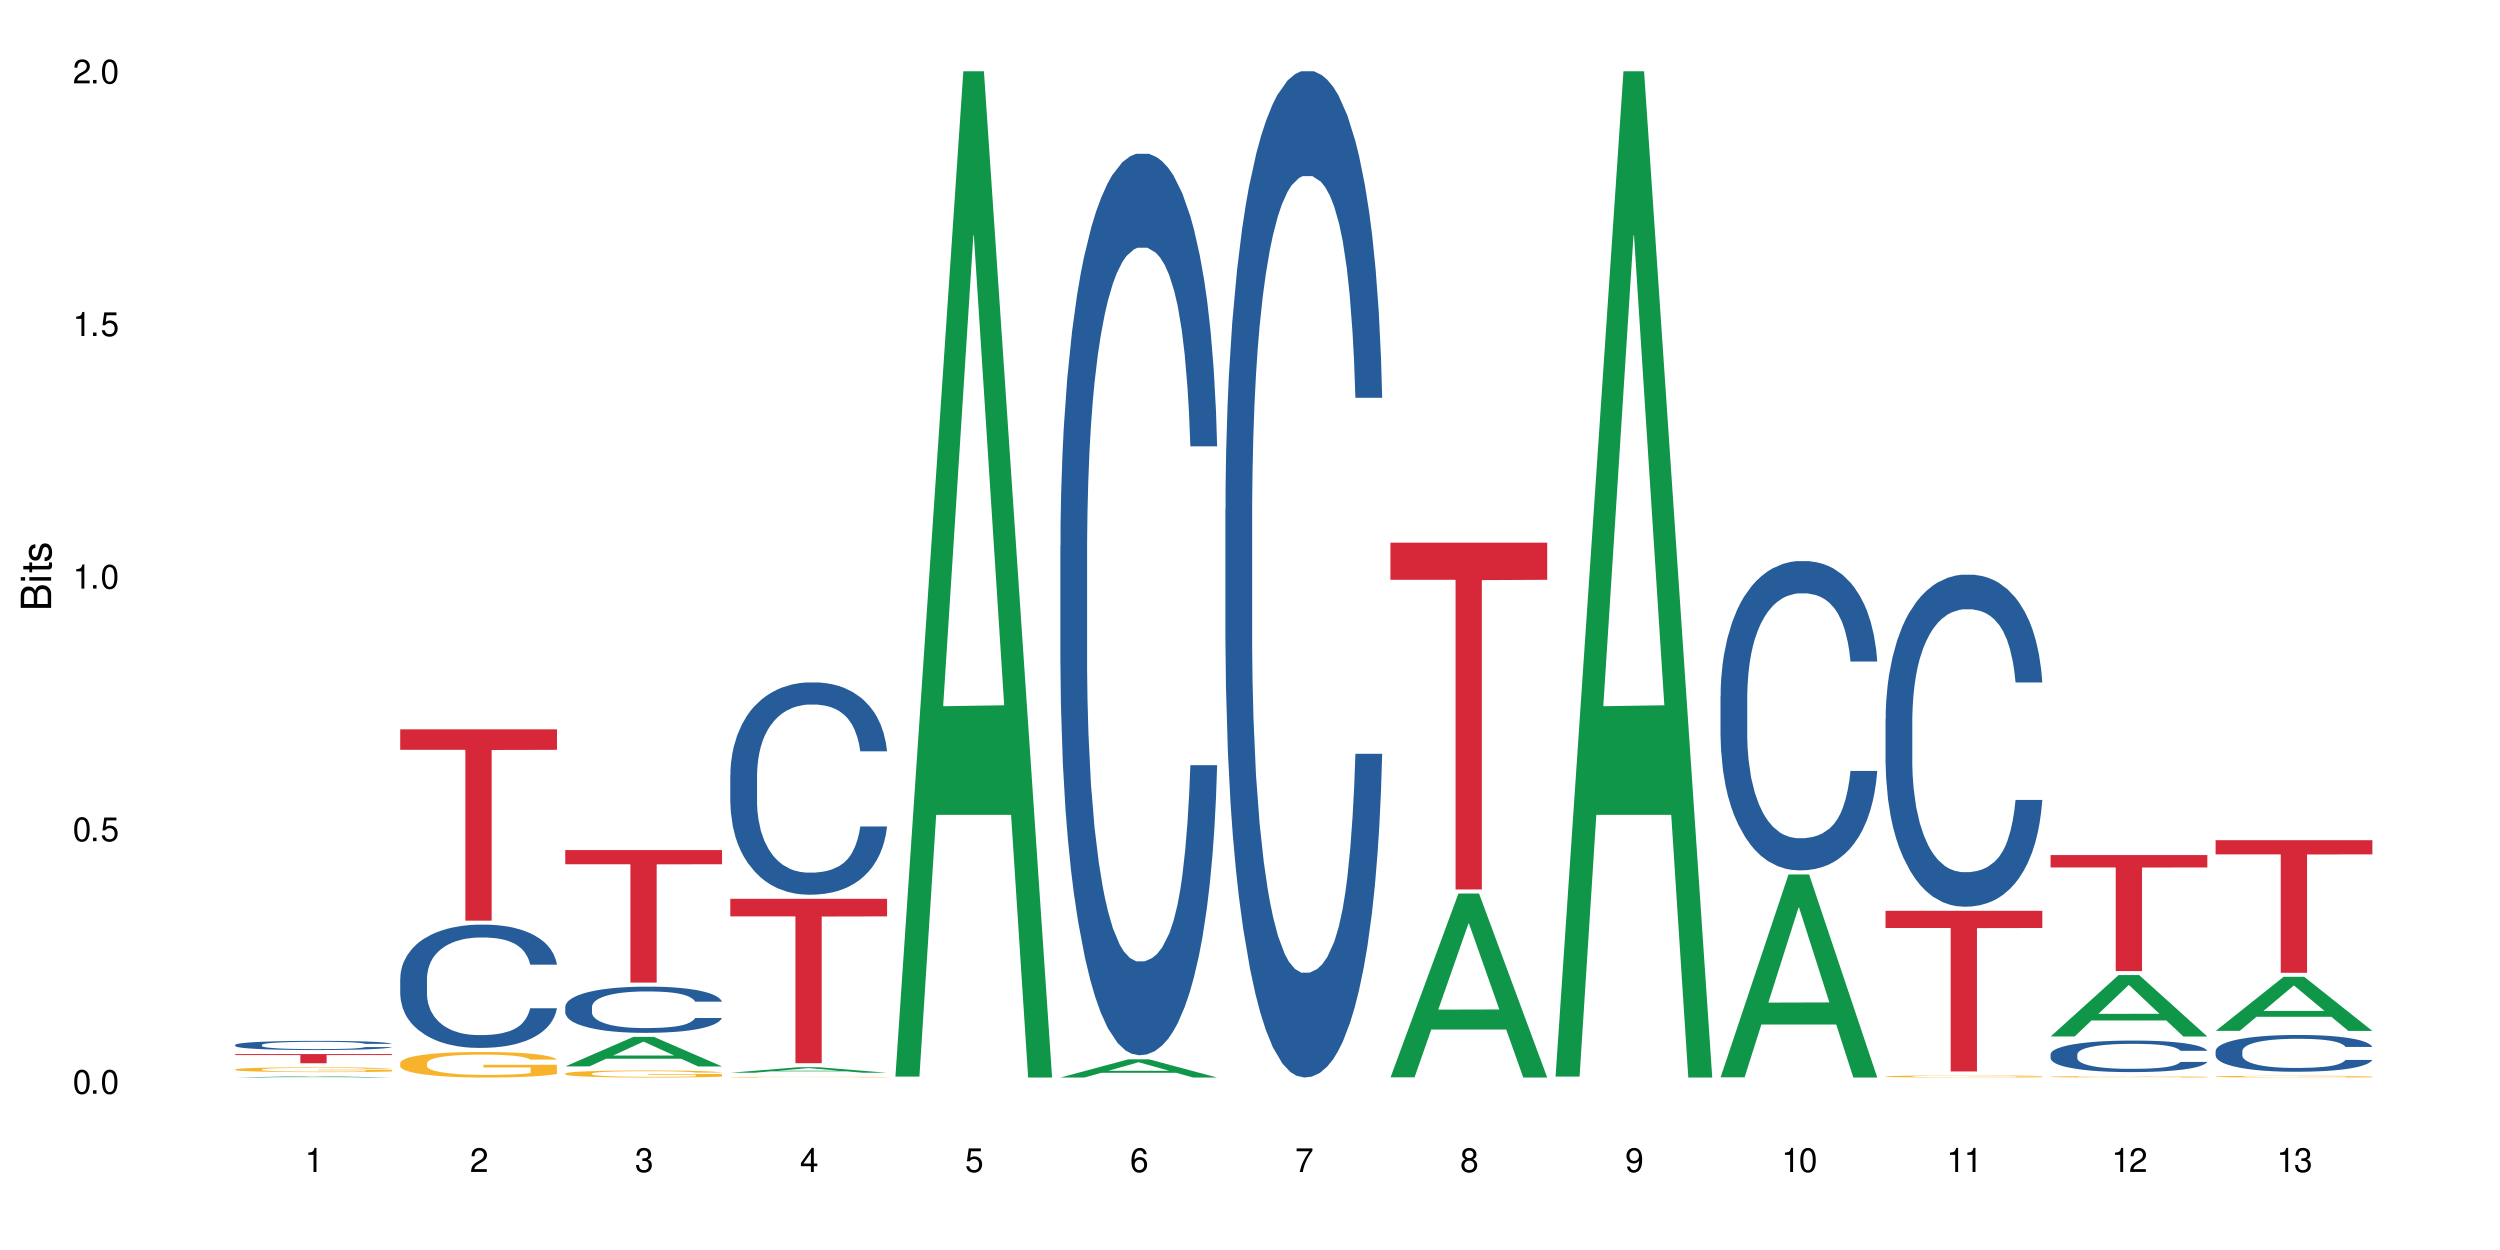 <?xml version="1.0" encoding="UTF-8"?>
<svg xmlns="http://www.w3.org/2000/svg" xmlns:xlink="http://www.w3.org/1999/xlink" width="720" height="360" viewBox="0 0 720 360">
<defs>
<g>
<g id="glyph-0-0">
</g>
<g id="glyph-0-1">
<path d="M 2.641 -6.938 C 2 -6.938 1.422 -6.656 1.078 -6.172 C 0.641 -5.562 0.406 -4.641 0.406 -3.359 C 0.406 -1.016 1.188 0.219 2.641 0.219 C 4.078 0.219 4.859 -1.016 4.859 -3.297 C 4.859 -4.641 4.656 -5.547 4.203 -6.172 C 3.844 -6.656 3.281 -6.938 2.641 -6.938 Z M 2.641 -6.188 C 3.547 -6.188 4 -5.25 4 -3.375 C 4 -1.406 3.562 -0.484 2.625 -0.484 C 1.734 -0.484 1.281 -1.438 1.281 -3.344 C 1.281 -5.25 1.734 -6.188 2.641 -6.188 Z M 2.641 -6.188 "/>
</g>
<g id="glyph-0-2">
<path d="M 1.828 -1 L 0.828 -1 L 0.828 0 L 1.828 0 Z M 1.828 -1 "/>
</g>
<g id="glyph-0-3">
<path d="M 4.562 -6.797 L 1.062 -6.797 L 0.547 -3.094 L 1.328 -3.094 C 1.719 -3.562 2.047 -3.734 2.578 -3.734 C 3.484 -3.734 4.062 -3.109 4.062 -2.094 C 4.062 -1.125 3.484 -0.531 2.578 -0.531 C 1.828 -0.531 1.375 -0.906 1.188 -1.672 L 0.328 -1.672 C 0.453 -1.109 0.547 -0.844 0.75 -0.594 C 1.125 -0.078 1.828 0.219 2.594 0.219 C 3.969 0.219 4.922 -0.781 4.922 -2.219 C 4.922 -3.562 4.031 -4.484 2.719 -4.484 C 2.25 -4.484 1.859 -4.359 1.469 -4.062 L 1.734 -5.969 L 4.562 -5.969 Z M 4.562 -6.797 "/>
</g>
<g id="glyph-0-4">
<path d="M 2.484 -4.938 L 2.484 0 L 3.328 0 L 3.328 -6.938 L 2.766 -6.938 C 2.469 -5.875 2.281 -5.734 0.984 -5.562 L 0.984 -4.938 Z M 2.484 -4.938 "/>
</g>
<g id="glyph-0-5">
<path d="M 4.859 -0.828 L 1.281 -0.828 C 1.359 -1.406 1.672 -1.781 2.5 -2.281 L 3.469 -2.828 C 4.406 -3.344 4.906 -4.062 4.906 -4.906 C 4.906 -5.484 4.672 -6.031 4.266 -6.406 C 3.859 -6.766 3.375 -6.938 2.719 -6.938 C 1.859 -6.938 1.219 -6.625 0.844 -6.031 C 0.609 -5.672 0.5 -5.234 0.484 -4.531 L 1.328 -4.531 C 1.359 -5.016 1.406 -5.281 1.531 -5.516 C 1.75 -5.938 2.188 -6.203 2.703 -6.203 C 3.469 -6.203 4.031 -5.641 4.031 -4.891 C 4.031 -4.344 3.719 -3.859 3.125 -3.516 L 2.234 -3 C 0.812 -2.172 0.406 -1.531 0.328 -0.016 L 4.859 -0.016 Z M 4.859 -0.828 "/>
</g>
<g id="glyph-0-6">
<path d="M 2.125 -3.188 L 2.578 -3.188 C 3.5 -3.188 3.984 -2.766 3.984 -1.922 C 3.984 -1.062 3.469 -0.531 2.594 -0.531 C 1.656 -0.531 1.203 -1 1.156 -2.016 L 0.312 -2.016 C 0.344 -1.453 0.438 -1.094 0.609 -0.781 C 0.953 -0.109 1.625 0.219 2.547 0.219 C 3.953 0.219 4.859 -0.625 4.859 -1.938 C 4.859 -2.828 4.516 -3.297 3.703 -3.594 C 4.344 -3.844 4.656 -4.328 4.656 -5.031 C 4.656 -6.219 3.875 -6.938 2.578 -6.938 C 1.203 -6.938 0.484 -6.172 0.453 -4.703 L 1.297 -4.703 C 1.312 -5.125 1.344 -5.359 1.453 -5.578 C 1.641 -5.969 2.062 -6.203 2.594 -6.203 C 3.344 -6.203 3.797 -5.75 3.797 -5 C 3.797 -4.516 3.609 -4.219 3.25 -4.047 C 3.016 -3.953 2.703 -3.922 2.125 -3.906 Z M 2.125 -3.188 "/>
</g>
<g id="glyph-0-7">
<path d="M 3.141 -1.672 L 3.141 0 L 3.984 0 L 3.984 -1.672 L 4.984 -1.672 L 4.984 -2.438 L 3.984 -2.438 L 3.984 -6.938 L 3.359 -6.938 L 0.266 -2.578 L 0.266 -1.672 Z M 3.141 -2.438 L 1 -2.438 L 3.141 -5.5 Z M 3.141 -2.438 "/>
</g>
<g id="glyph-0-8">
<path d="M 4.781 -5.125 C 4.609 -6.266 3.891 -6.938 2.844 -6.938 C 2.094 -6.938 1.422 -6.578 1.031 -5.953 C 0.594 -5.266 0.406 -4.422 0.406 -3.172 C 0.406 -2 0.578 -1.25 0.984 -0.641 C 1.359 -0.078 1.953 0.219 2.703 0.219 C 3.984 0.219 4.922 -0.75 4.922 -2.094 C 4.922 -3.375 4.062 -4.281 2.844 -4.281 C 2.172 -4.281 1.641 -4.031 1.281 -3.516 C 1.281 -5.234 1.828 -6.188 2.797 -6.188 C 3.391 -6.188 3.797 -5.797 3.938 -5.125 Z M 2.734 -3.531 C 3.547 -3.531 4.062 -2.953 4.062 -2.031 C 4.062 -1.156 3.484 -0.531 2.703 -0.531 C 1.922 -0.531 1.328 -1.188 1.328 -2.078 C 1.328 -2.938 1.906 -3.531 2.734 -3.531 Z M 2.734 -3.531 "/>
</g>
<g id="glyph-0-9">
<path d="M 4.984 -6.797 L 0.438 -6.797 L 0.438 -5.969 L 4.109 -5.969 C 2.5 -3.656 1.828 -2.234 1.328 0 L 2.219 0 C 2.594 -2.172 3.453 -4.047 4.984 -6.094 Z M 4.984 -6.797 "/>
</g>
<g id="glyph-0-10">
<path d="M 3.75 -3.656 C 4.469 -4.094 4.688 -4.438 4.688 -5.078 C 4.688 -6.172 3.844 -6.938 2.641 -6.938 C 1.438 -6.938 0.594 -6.172 0.594 -5.094 C 0.594 -4.438 0.812 -4.094 1.516 -3.656 C 0.734 -3.266 0.359 -2.703 0.359 -1.922 C 0.359 -0.656 1.281 0.219 2.641 0.219 C 3.984 0.219 4.922 -0.656 4.922 -1.922 C 4.922 -2.703 4.531 -3.266 3.75 -3.656 Z M 2.641 -6.188 C 3.359 -6.188 3.812 -5.75 3.812 -5.062 C 3.812 -4.406 3.344 -3.984 2.641 -3.984 C 1.922 -3.984 1.453 -4.406 1.453 -5.078 C 1.453 -5.75 1.922 -6.188 2.641 -6.188 Z M 2.641 -3.266 C 3.484 -3.266 4.062 -2.719 4.062 -1.906 C 4.062 -1.078 3.484 -0.531 2.625 -0.531 C 1.797 -0.531 1.219 -1.094 1.219 -1.906 C 1.219 -2.719 1.781 -3.266 2.641 -3.266 Z M 2.641 -3.266 "/>
</g>
<g id="glyph-0-11">
<path d="M 0.516 -1.578 C 0.672 -0.453 1.406 0.219 2.438 0.219 C 3.188 0.219 3.859 -0.141 4.266 -0.766 C 4.688 -1.453 4.891 -2.297 4.891 -3.547 C 4.891 -4.719 4.703 -5.453 4.312 -6.078 C 3.938 -6.641 3.344 -6.938 2.594 -6.938 C 1.297 -6.938 0.359 -5.969 0.359 -4.625 C 0.359 -3.344 1.234 -2.453 2.453 -2.453 C 3.094 -2.453 3.578 -2.672 4.016 -3.203 C 4 -1.484 3.469 -0.531 2.5 -0.531 C 1.906 -0.531 1.484 -0.906 1.359 -1.578 Z M 2.578 -6.203 C 3.375 -6.203 3.969 -5.531 3.969 -4.641 C 3.969 -3.797 3.391 -3.188 2.547 -3.188 C 1.734 -3.188 1.234 -3.766 1.234 -4.688 C 1.234 -5.562 1.797 -6.203 2.578 -6.203 Z M 2.578 -6.203 "/>
</g>
<g id="glyph-1-0">
</g>
<g id="glyph-1-1">
<path d="M 0 -0.953 L 0 -4.891 C 0 -5.719 -0.234 -6.344 -0.734 -6.797 C -1.188 -7.234 -1.812 -7.469 -2.5 -7.469 C -3.547 -7.469 -4.188 -7 -4.625 -5.875 C -4.984 -6.688 -5.625 -7.094 -6.531 -7.094 C -7.172 -7.094 -7.734 -6.859 -8.141 -6.391 C -8.562 -5.922 -8.75 -5.344 -8.75 -4.5 L -8.75 -0.953 Z M -4.984 -2.062 L -7.766 -2.062 L -7.766 -4.219 C -7.766 -4.844 -7.688 -5.203 -7.453 -5.5 C -7.219 -5.812 -6.859 -5.969 -6.375 -5.969 C -5.891 -5.969 -5.531 -5.812 -5.297 -5.5 C -5.062 -5.203 -4.984 -4.844 -4.984 -4.219 Z M -0.984 -2.062 L -4 -2.062 L -4 -4.781 C -4 -5.766 -3.438 -6.359 -2.484 -6.359 C -1.547 -6.359 -0.984 -5.766 -0.984 -4.781 Z M -0.984 -2.062 "/>
</g>
<g id="glyph-1-2">
<path d="M -6.281 -1.797 L -6.281 -0.797 L 0 -0.797 L 0 -1.797 Z M -8.75 -1.797 L -8.75 -0.797 L -7.484 -0.797 L -7.484 -1.797 Z M -8.75 -1.797 "/>
</g>
<g id="glyph-1-3">
<path d="M -6.281 -3.047 L -6.281 -2.016 L -8.016 -2.016 L -8.016 -1.016 L -6.281 -1.016 L -6.281 -0.172 L -5.469 -0.172 L -5.469 -1.016 L -0.719 -1.016 C -0.078 -1.016 0.281 -1.453 0.281 -2.234 C 0.281 -2.5 0.25 -2.719 0.188 -3.047 L -0.641 -3.047 C -0.609 -2.906 -0.594 -2.766 -0.594 -2.562 C -0.594 -2.141 -0.719 -2.016 -1.156 -2.016 L -5.469 -2.016 L -5.469 -3.047 Z M -6.281 -3.047 "/>
</g>
<g id="glyph-1-4">
<path d="M -4.531 -5.25 C -5.766 -5.25 -6.469 -4.422 -6.469 -2.969 C -6.469 -1.516 -5.719 -0.562 -4.547 -0.562 C -3.562 -0.562 -3.094 -1.062 -2.734 -2.562 L -2.516 -3.484 C -2.344 -4.188 -2.094 -4.469 -1.641 -4.469 C -1.047 -4.469 -0.641 -3.875 -0.641 -3 C -0.641 -2.453 -0.797 -2 -1.062 -1.75 C -1.25 -1.594 -1.422 -1.531 -1.875 -1.469 L -1.875 -0.406 C -0.422 -0.453 0.281 -1.266 0.281 -2.922 C 0.281 -4.5 -0.5 -5.516 -1.719 -5.516 C -2.656 -5.516 -3.172 -4.984 -3.469 -3.734 L -3.703 -2.766 C -3.891 -1.953 -4.156 -1.609 -4.594 -1.609 C -5.188 -1.609 -5.547 -2.125 -5.547 -2.938 C -5.547 -3.75 -5.203 -4.172 -4.531 -4.203 Z M -4.531 -5.25 "/>
</g>
</g>
</defs>
<rect x="-72" y="-36" width="864" height="432" fill="rgb(100%, 100%, 100%)" fill-opacity="1"/>
<path fill-rule="nonzero" fill="rgb(6.275%, 58.824%, 28.235%)" fill-opacity="1" d="M 67.73 310.332 L 67.777 310.332 L 87.316 309.938 L 93.25 309.938 L 112.883 310.332 L 105.984 310.332 L 101.066 310.23 L 79.5 310.23 L 74.676 310.332 L 67.73 310.332 L 81.574 310.188 L 99.086 310.188 L 90.355 310 L 90.164 310 L 81.527 310.188 L 81.574 310.188 Z M 67.73 310.332 "/>
<path fill-rule="nonzero" fill="rgb(14.51%, 36.078%, 60%)" fill-opacity="1" d="M 67.73 300.918 L 67.785 300.918 L 67.785 300.859 L 67.953 300.766 L 68.336 300.652 L 68.723 300.57 L 69.715 300.43 L 71.09 300.289 L 72.523 300.184 L 73.566 300.121 L 74.504 300.074 L 76.652 299.984 L 78.027 299.938 L 79.516 299.895 L 81.332 299.855 L 82.652 299.832 L 85.629 299.793 L 87.828 299.773 L 89.535 299.77 L 93.227 299.77 L 95.43 299.777 L 97.027 299.789 L 98.789 299.809 L 100.273 299.832 L 102.863 299.883 L 105.176 299.953 L 106.223 299.992 L 107.875 300.066 L 109.141 300.137 L 110.02 300.199 L 111.012 300.289 L 111.895 300.398 L 112.555 300.523 L 112.883 300.629 L 105.176 300.629 L 104.789 300.531 L 104.348 300.457 L 103.523 300.355 L 102.699 300.285 L 101.543 300.215 L 100.496 300.168 L 99.062 300.125 L 97.797 300.094 L 96.477 300.074 L 95.207 300.059 L 92.785 300.043 L 89.977 300.043 L 88.93 300.047 L 86.785 300.066 L 85.629 300.086 L 83.977 300.117 L 82.82 300.148 L 81.441 300.199 L 80.508 300.238 L 79.352 300.301 L 78.523 300.359 L 77.586 300.438 L 77.035 300.5 L 76.543 300.566 L 76.102 300.645 L 75.77 300.73 L 75.551 300.82 L 75.441 300.906 L 75.441 301.281 L 75.551 301.371 L 75.824 301.473 L 76.543 301.621 L 77.586 301.746 L 78.801 301.848 L 79.957 301.922 L 80.617 301.957 L 81.496 301.996 L 82.875 302.043 L 84.855 302.09 L 86.012 302.109 L 87.773 302.129 L 89.594 302.141 L 92.016 302.141 L 94.164 302.129 L 95.594 302.117 L 97.082 302.098 L 99.117 302.059 L 100.383 302.02 L 101.484 301.973 L 102.312 301.926 L 102.863 301.887 L 103.688 301.812 L 104.348 301.73 L 104.844 301.645 L 105.176 301.562 L 112.883 301.562 L 112.555 301.66 L 112.059 301.754 L 111.562 301.824 L 110.793 301.91 L 109.91 301.984 L 108.645 302.07 L 107.598 302.125 L 106.223 302.188 L 104.957 302.23 L 103.578 302.273 L 101.543 302.32 L 100.219 302.344 L 98.789 302.367 L 97.082 302.387 L 94.934 302.402 L 92.621 302.414 L 90.473 302.414 L 88.16 302.41 L 86.453 302.402 L 84.195 302.379 L 81.387 302.336 L 79.352 302.289 L 77.754 302.242 L 76.375 302.195 L 74.836 302.129 L 72.852 302.023 L 71.641 301.941 L 70.816 301.875 L 69.879 301.777 L 69.219 301.695 L 68.445 301.559 L 67.895 301.387 L 67.73 301.254 Z M 67.73 300.918 "/>
<path fill-rule="nonzero" fill="rgb(96.863%, 70.196%, 16.863%)" fill-opacity="1" d="M 67.73 307.984 L 67.785 307.98 L 67.785 307.957 L 68.008 307.898 L 68.559 307.82 L 69.273 307.758 L 70.043 307.707 L 70.539 307.68 L 71.367 307.641 L 72.082 307.613 L 73.898 307.559 L 76.211 307.504 L 77.477 307.48 L 78.91 307.461 L 80.945 307.438 L 81.883 307.43 L 84.746 307.406 L 87.996 307.395 L 91.574 307.391 L 93.227 307.391 L 95.484 307.398 L 98.566 307.41 L 100.328 307.426 L 101.707 307.438 L 103.137 307.453 L 104.898 307.477 L 106.551 307.508 L 107.875 307.539 L 109.195 307.578 L 110.297 307.617 L 111.234 307.66 L 112.059 307.715 L 112.555 307.758 L 112.883 307.801 L 105.23 307.801 L 104.789 307.758 L 104.293 307.723 L 103.469 307.684 L 102.641 307.652 L 101.816 307.629 L 100.273 307.594 L 98.953 307.574 L 97.301 307.559 L 95.703 307.547 L 93.887 307.539 L 92.785 307.535 L 89.867 307.535 L 87.223 307.547 L 85.684 307.555 L 84.582 307.566 L 83.039 307.586 L 82.102 307.598 L 81.551 307.609 L 79.902 307.648 L 78.801 307.684 L 78.195 307.707 L 77.422 307.746 L 76.871 307.781 L 76.266 307.832 L 75.938 307.867 L 75.496 307.953 L 75.441 308.18 L 75.605 308.23 L 75.938 308.281 L 76.375 308.324 L 77.035 308.375 L 77.699 308.41 L 78.855 308.461 L 79.844 308.492 L 80.617 308.516 L 82.102 308.547 L 82.707 308.559 L 84.141 308.582 L 85.629 308.602 L 87.445 308.613 L 88.82 308.621 L 91.023 308.629 L 93.832 308.629 L 97.137 308.621 L 99.227 308.609 L 100.66 308.602 L 101.598 308.594 L 102.754 308.578 L 103.578 308.566 L 104.348 308.551 L 105.285 308.531 L 105.285 308.23 L 91.684 308.227 L 91.684 308.086 L 112.828 308.086 L 112.883 308.578 L 111.727 308.613 L 110.297 308.645 L 108.918 308.672 L 107.488 308.691 L 105.449 308.715 L 103.797 308.73 L 101.266 308.75 L 98.953 308.762 L 96.531 308.766 L 94.383 308.77 L 91.852 308.773 L 89.594 308.77 L 87.168 308.762 L 85.242 308.754 L 81.719 308.723 L 79.516 308.695 L 78.082 308.676 L 76.598 308.648 L 75.109 308.617 L 73.789 308.582 L 72.906 308.559 L 72.027 308.527 L 71.09 308.488 L 70.207 308.445 L 69.547 308.406 L 68.941 308.363 L 68.5 308.32 L 68.062 308.266 L 67.84 308.219 L 67.73 308.18 Z M 67.73 307.984 "/>
<path fill-rule="nonzero" fill="rgb(83.922%, 15.686%, 22.353%)" fill-opacity="1" d="M 67.73 303.578 L 112.883 303.578 L 112.883 303.863 L 94.066 303.867 L 94.066 306.227 L 86.496 306.227 L 86.496 303.867 L 86.387 303.863 L 67.73 303.863 Z M 67.73 303.578 "/>
<path fill-rule="nonzero" fill="rgb(14.51%, 36.078%, 60%)" fill-opacity="1" d="M 115.262 281.75 L 115.316 281.719 L 115.316 280.941 L 115.48 279.707 L 115.867 278.148 L 116.254 277.078 L 117.242 275.164 L 118.621 273.316 L 120.051 271.887 L 121.098 271.043 L 122.035 270.395 L 124.184 269.195 L 125.559 268.578 L 127.047 268.027 L 128.863 267.477 L 130.184 267.152 L 133.156 266.633 L 135.359 266.406 L 137.066 266.309 L 140.758 266.309 L 142.961 266.438 L 144.555 266.602 L 146.316 266.859 L 147.805 267.152 L 150.395 267.863 L 152.707 268.773 L 153.75 269.293 L 155.402 270.297 L 156.672 271.273 L 157.551 272.117 L 158.543 273.316 L 159.422 274.777 L 160.086 276.43 L 160.414 277.824 L 152.707 277.824 L 152.32 276.527 L 151.879 275.523 L 151.055 274.191 L 150.227 273.25 L 149.07 272.309 L 148.023 271.695 L 146.594 271.078 L 145.328 270.688 L 144.004 270.395 L 142.738 270.203 L 140.316 270.008 L 137.508 270.008 L 136.461 270.07 L 134.312 270.332 L 133.156 270.559 L 131.504 271.012 L 130.348 271.434 L 128.973 272.082 L 128.035 272.633 L 126.879 273.477 L 126.055 274.223 L 125.117 275.297 L 124.566 276.105 L 124.07 277.016 L 123.633 278.086 L 123.301 279.223 L 123.082 280.422 L 122.969 281.59 L 122.969 286.617 L 123.082 287.785 L 123.355 289.148 L 124.07 291.129 L 125.117 292.848 L 126.328 294.211 L 127.484 295.184 L 128.145 295.637 L 129.027 296.156 L 130.402 296.805 L 132.387 297.453 L 133.543 297.715 L 135.305 297.973 L 137.121 298.105 L 139.547 298.105 L 141.691 297.973 L 143.125 297.812 L 144.609 297.551 L 146.648 297 L 147.914 296.48 L 149.016 295.863 L 149.844 295.25 L 150.395 294.73 L 151.219 293.723 L 151.879 292.621 L 152.375 291.484 L 152.707 290.383 L 160.414 290.383 L 160.086 291.68 L 159.59 292.945 L 159.094 293.887 L 158.324 295.023 L 157.441 296.027 L 156.176 297.164 L 155.129 297.91 L 153.75 298.719 L 152.484 299.336 L 151.109 299.887 L 149.07 300.539 L 147.75 300.863 L 146.316 301.152 L 144.609 301.414 L 142.465 301.641 L 140.152 301.77 L 138.004 301.801 L 135.691 301.738 L 133.984 301.609 L 131.727 301.316 L 128.918 300.73 L 126.879 300.117 L 125.281 299.5 L 123.906 298.852 L 122.363 297.973 L 120.383 296.547 L 119.172 295.441 L 118.344 294.535 L 117.41 293.27 L 116.746 292.133 L 115.977 290.316 L 115.426 288.012 L 115.262 286.23 Z M 115.262 281.75 "/>
<path fill-rule="nonzero" fill="rgb(96.863%, 70.196%, 16.863%)" fill-opacity="1" d="M 115.262 306.121 L 115.316 306.113 L 115.316 305.98 L 115.535 305.676 L 116.086 305.262 L 116.805 304.918 L 117.574 304.648 L 118.07 304.508 L 118.895 304.305 L 119.609 304.156 L 121.43 303.855 L 123.742 303.57 L 125.008 303.449 L 126.438 303.336 L 128.477 303.207 L 129.414 303.16 L 132.277 303.055 L 135.523 302.988 L 139.105 302.965 L 140.758 302.973 L 143.016 303 L 146.098 303.074 L 147.859 303.141 L 149.238 303.207 L 150.668 303.297 L 152.43 303.43 L 154.082 303.594 L 155.402 303.754 L 156.727 303.957 L 157.828 304.172 L 158.762 304.406 L 159.59 304.688 L 160.086 304.926 L 160.414 305.16 L 152.762 305.16 L 152.32 304.926 L 151.824 304.742 L 151 304.52 L 150.172 304.359 L 149.348 304.23 L 147.805 304.055 L 146.484 303.949 L 144.832 303.855 L 143.234 303.793 L 141.418 303.754 L 140.316 303.738 L 137.398 303.738 L 134.754 303.785 L 133.211 303.84 L 132.109 303.895 L 130.57 303.996 L 129.633 304.078 L 129.082 304.129 L 127.43 304.34 L 126.328 304.527 L 125.723 304.656 L 124.953 304.855 L 124.402 305.039 L 123.797 305.309 L 123.465 305.508 L 123.023 305.965 L 122.969 307.176 L 123.137 307.434 L 123.465 307.707 L 123.906 307.949 L 124.566 308.207 L 125.227 308.402 L 126.383 308.664 L 127.375 308.84 L 128.145 308.953 L 129.633 309.137 L 130.238 309.195 L 131.672 309.316 L 133.156 309.41 L 134.973 309.492 L 136.352 309.531 L 138.555 309.566 L 141.363 309.566 L 144.668 309.523 L 146.758 309.473 L 148.191 309.418 L 149.125 309.371 L 150.281 309.297 L 151.109 309.23 L 151.879 309.156 L 152.816 309.039 L 152.816 307.434 L 139.215 307.426 L 139.215 306.672 L 160.359 306.668 L 160.414 309.297 L 159.258 309.477 L 157.828 309.652 L 156.449 309.789 L 155.02 309.902 L 152.98 310.031 L 151.328 310.109 L 148.797 310.203 L 146.484 310.266 L 144.059 310.305 L 141.914 310.324 L 139.379 310.332 L 137.121 310.32 L 134.699 310.277 L 132.773 310.227 L 131.012 310.156 L 129.246 310.07 L 127.047 309.93 L 125.613 309.816 L 124.125 309.672 L 122.641 309.504 L 121.316 309.324 L 120.438 309.184 L 119.555 309.02 L 118.621 308.82 L 117.738 308.59 L 117.078 308.383 L 116.473 308.145 L 116.031 307.926 L 115.59 307.621 L 115.371 307.379 L 115.262 307.172 Z M 115.262 306.121 "/>
<path fill-rule="nonzero" fill="rgb(83.922%, 15.686%, 22.353%)" fill-opacity="1" d="M 115.262 210.051 L 160.414 210.051 L 160.414 215.949 L 141.598 216 L 141.598 265.145 L 134.023 265.145 L 134.023 216.051 L 133.914 215.949 L 115.262 215.949 Z M 115.262 210.051 "/>
<path fill-rule="nonzero" fill="rgb(6.275%, 58.824%, 28.235%)" fill-opacity="1" d="M 162.793 307.125 L 162.84 307.117 L 182.379 298.625 L 188.312 298.625 L 207.945 307.133 L 201.047 307.133 L 196.125 304.91 L 174.562 304.91 L 169.738 307.125 L 162.793 307.125 L 176.637 303.992 L 194.148 303.984 L 185.418 300.016 L 185.32 300.008 L 185.223 300.031 L 176.59 303.984 L 176.637 303.992 Z M 162.793 307.125 "/>
<path fill-rule="nonzero" fill="rgb(14.51%, 36.078%, 60%)" fill-opacity="1" d="M 162.793 289.945 L 162.848 289.934 L 162.848 289.641 L 163.012 289.18 L 163.398 288.598 L 163.781 288.195 L 164.773 287.477 L 166.148 286.785 L 167.582 286.25 L 168.629 285.934 L 169.562 285.691 L 171.711 285.238 L 173.09 285.008 L 174.574 284.801 L 176.391 284.594 L 177.715 284.473 L 180.688 284.277 L 182.891 284.195 L 184.598 284.156 L 188.285 284.156 L 190.488 284.207 L 192.086 284.266 L 193.848 284.363 L 195.336 284.473 L 197.922 284.742 L 200.234 285.082 L 201.281 285.277 L 202.934 285.652 L 204.199 286.02 L 205.082 286.336 L 206.074 286.785 L 206.953 287.332 L 207.613 287.953 L 207.945 288.477 L 200.234 288.477 L 199.852 287.988 L 199.41 287.613 L 198.582 287.113 L 197.758 286.762 L 196.602 286.406 L 195.555 286.176 L 194.125 285.945 L 192.855 285.801 L 191.535 285.691 L 190.27 285.617 L 187.848 285.543 L 185.039 285.543 L 183.992 285.566 L 181.844 285.664 L 180.688 285.75 L 179.035 285.922 L 177.879 286.078 L 176.504 286.32 L 175.566 286.527 L 174.41 286.844 L 173.586 287.125 L 172.648 287.527 L 172.098 287.832 L 171.602 288.172 L 171.16 288.57 L 170.832 288.996 L 170.609 289.449 L 170.5 289.887 L 170.5 291.77 L 170.609 292.207 L 170.887 292.719 L 171.602 293.461 L 172.648 294.105 L 173.859 294.617 L 175.016 294.98 L 175.676 295.152 L 176.559 295.348 L 177.934 295.59 L 179.918 295.832 L 181.074 295.93 L 182.836 296.027 L 184.652 296.078 L 187.074 296.078 L 189.223 296.027 L 190.656 295.969 L 192.141 295.871 L 194.18 295.664 L 195.445 295.469 L 196.547 295.238 L 197.371 295.008 L 197.922 294.812 L 198.75 294.434 L 199.41 294.02 L 199.906 293.594 L 200.234 293.184 L 207.945 293.184 L 207.613 293.668 L 207.117 294.145 L 206.625 294.496 L 205.852 294.922 L 204.973 295.297 L 203.703 295.723 L 202.66 296.004 L 201.281 296.309 L 200.016 296.539 L 198.641 296.746 L 196.602 296.988 L 195.281 297.109 L 193.848 297.219 L 192.141 297.316 L 189.992 297.402 L 187.68 297.449 L 185.535 297.465 L 183.219 297.438 L 181.512 297.391 L 179.254 297.281 L 176.449 297.062 L 174.41 296.832 L 172.812 296.598 L 171.438 296.355 L 169.895 296.027 L 167.914 295.492 L 166.699 295.078 L 165.875 294.738 L 164.938 294.266 L 164.277 293.84 L 163.508 293.156 L 162.957 292.293 L 162.793 291.625 Z M 162.793 289.945 "/>
<path fill-rule="nonzero" fill="rgb(96.863%, 70.196%, 16.863%)" fill-opacity="1" d="M 162.793 309.168 L 162.848 309.168 L 162.848 309.129 L 163.066 309.047 L 163.617 308.93 L 164.332 308.836 L 165.105 308.762 L 165.602 308.723 L 166.426 308.664 L 167.141 308.625 L 168.957 308.543 L 171.27 308.465 L 172.539 308.43 L 173.969 308.398 L 176.008 308.363 L 176.941 308.348 L 179.805 308.32 L 183.055 308.301 L 186.633 308.297 L 188.285 308.297 L 190.543 308.305 L 193.629 308.324 L 195.391 308.344 L 196.766 308.363 L 198.199 308.387 L 199.961 308.426 L 201.613 308.469 L 202.934 308.512 L 204.254 308.57 L 205.355 308.629 L 206.293 308.695 L 207.117 308.773 L 207.613 308.836 L 207.945 308.902 L 200.289 308.902 L 199.852 308.836 L 199.355 308.785 L 198.527 308.727 L 197.703 308.68 L 196.875 308.645 L 195.336 308.598 L 194.012 308.566 L 192.363 308.543 L 190.766 308.523 L 188.949 308.512 L 187.848 308.508 L 184.926 308.508 L 182.285 308.523 L 180.742 308.539 L 179.641 308.551 L 178.098 308.582 L 177.164 308.602 L 176.613 308.617 L 174.961 308.676 L 173.859 308.727 L 173.254 308.762 L 172.484 308.816 L 171.934 308.867 L 171.328 308.941 L 170.996 309 L 170.555 309.125 L 170.5 309.461 L 170.664 309.531 L 170.996 309.605 L 171.438 309.676 L 172.098 309.746 L 172.758 309.797 L 173.914 309.871 L 174.906 309.918 L 175.676 309.949 L 177.164 310 L 177.77 310.02 L 179.199 310.051 L 180.688 310.078 L 182.504 310.102 L 183.883 310.109 L 186.082 310.121 L 188.891 310.121 L 192.195 310.109 L 194.289 310.094 L 195.719 310.078 L 196.656 310.066 L 197.812 310.047 L 198.641 310.027 L 199.41 310.008 L 200.348 309.977 L 200.348 309.531 L 186.746 309.527 L 186.746 309.32 L 207.891 309.32 L 207.945 310.047 L 206.789 310.098 L 205.355 310.145 L 203.98 310.184 L 202.547 310.215 L 200.512 310.25 L 198.859 310.27 L 196.324 310.297 L 194.012 310.312 L 191.59 310.324 L 189.441 310.332 L 186.91 310.332 L 184.652 310.328 L 182.23 310.316 L 180.301 310.301 L 178.539 310.285 L 176.777 310.262 L 174.574 310.223 L 173.145 310.188 L 171.656 310.148 L 170.172 310.105 L 168.848 310.055 L 167.969 310.016 L 167.086 309.969 L 166.148 309.914 L 165.27 309.852 L 164.609 309.793 L 164.004 309.727 L 163.562 309.668 L 163.121 309.582 L 162.902 309.516 L 162.793 309.457 Z M 162.793 309.168 "/>
<path fill-rule="nonzero" fill="rgb(83.922%, 15.686%, 22.353%)" fill-opacity="1" d="M 162.793 244.816 L 207.945 244.816 L 207.945 248.902 L 189.125 248.938 L 189.125 282.992 L 181.555 282.992 L 181.555 248.973 L 181.445 248.902 L 162.793 248.902 Z M 162.793 244.816 "/>
<path fill-rule="nonzero" fill="rgb(6.275%, 58.824%, 28.235%)" fill-opacity="1" d="M 210.32 308.953 L 210.371 308.949 L 229.906 307.359 L 235.84 307.359 L 255.477 308.953 L 248.578 308.953 L 243.656 308.535 L 222.094 308.535 L 217.27 308.953 L 210.32 308.953 L 224.168 308.363 L 241.68 308.363 L 232.945 307.617 L 232.852 307.617 L 232.754 307.621 L 224.117 308.363 L 224.168 308.363 Z M 210.32 308.953 "/>
<path fill-rule="nonzero" fill="rgb(14.51%, 36.078%, 60%)" fill-opacity="1" d="M 210.32 223.148 L 210.375 223.094 L 210.375 221.754 L 210.543 219.629 L 210.926 216.945 L 211.312 215.102 L 212.305 211.805 L 213.68 208.621 L 215.113 206.16 L 216.16 204.707 L 217.094 203.59 L 219.242 201.523 L 220.617 200.461 L 222.105 199.512 L 223.922 198.559 L 225.246 198 L 228.219 197.105 L 230.422 196.715 L 232.129 196.547 L 235.816 196.547 L 238.02 196.773 L 239.617 197.051 L 241.379 197.5 L 242.863 198 L 245.453 199.23 L 247.766 200.797 L 248.812 201.691 L 250.465 203.422 L 251.73 205.098 L 252.613 206.551 L 253.602 208.621 L 254.484 211.133 L 255.145 213.984 L 255.477 216.387 L 247.766 216.387 L 247.379 214.152 L 246.941 212.418 L 246.113 210.129 L 245.289 208.508 L 244.133 206.887 L 243.086 205.824 L 241.652 204.762 L 240.387 204.094 L 239.066 203.59 L 237.801 203.254 L 235.375 202.918 L 232.566 202.918 L 231.523 203.031 L 229.375 203.477 L 228.219 203.867 L 226.566 204.652 L 225.41 205.379 L 224.031 206.496 L 223.098 207.445 L 221.941 208.898 L 221.113 210.184 L 220.18 212.027 L 219.629 213.426 L 219.133 214.988 L 218.691 216.836 L 218.359 218.789 L 218.141 220.859 L 218.031 222.871 L 218.031 231.531 L 218.141 233.543 L 218.418 235.891 L 219.133 239.301 L 220.18 242.262 L 221.391 244.609 L 222.547 246.285 L 223.207 247.066 L 224.086 247.961 L 225.465 249.078 L 227.445 250.199 L 228.602 250.645 L 230.367 251.09 L 232.184 251.316 L 234.605 251.316 L 236.754 251.09 L 238.184 250.812 L 239.672 250.363 L 241.707 249.414 L 242.977 248.52 L 244.078 247.461 L 244.902 246.398 L 245.453 245.504 L 246.277 243.77 L 246.941 241.871 L 247.438 239.914 L 247.766 238.016 L 255.477 238.016 L 255.145 240.25 L 254.648 242.43 L 254.152 244.051 L 253.383 246.008 L 252.5 247.738 L 251.234 249.695 L 250.188 250.98 L 248.812 252.379 L 247.547 253.438 L 246.168 254.391 L 244.133 255.508 L 242.809 256.066 L 241.379 256.57 L 239.672 257.016 L 237.523 257.406 L 235.211 257.629 L 233.062 257.688 L 230.75 257.574 L 229.043 257.352 L 226.785 256.848 L 223.977 255.844 L 221.941 254.781 L 220.344 253.719 L 218.965 252.602 L 217.426 251.09 L 215.441 248.633 L 214.23 246.734 L 213.406 245.168 L 212.469 242.988 L 211.809 241.031 L 211.039 237.902 L 210.488 233.934 L 210.32 230.863 Z M 210.32 223.148 "/>
<path fill-rule="nonzero" fill="rgb(96.863%, 70.196%, 16.863%)" fill-opacity="1" d="M 210.32 310.211 L 210.375 310.211 L 210.375 310.207 L 210.598 310.195 L 211.148 310.184 L 211.863 310.176 L 212.633 310.168 L 213.129 310.16 L 213.957 310.156 L 214.672 310.152 L 216.488 310.145 L 218.801 310.133 L 220.066 310.133 L 221.5 310.129 L 223.539 310.125 L 224.473 310.121 L 227.336 310.121 L 230.586 310.117 L 238.074 310.117 L 241.156 310.121 L 242.922 310.121 L 244.297 310.125 L 245.73 310.125 L 247.492 310.129 L 249.145 310.137 L 251.785 310.145 L 252.887 310.152 L 253.824 310.16 L 254.648 310.168 L 255.145 310.176 L 255.477 310.18 L 247.82 310.18 L 247.379 310.176 L 246.887 310.168 L 246.059 310.164 L 245.234 310.156 L 244.406 310.152 L 242.863 310.148 L 241.543 310.145 L 239.891 310.145 L 238.293 310.141 L 228.273 310.141 L 227.172 310.145 L 225.629 310.148 L 224.695 310.148 L 224.145 310.152 L 222.492 310.156 L 221.391 310.164 L 220.785 310.168 L 220.012 310.172 L 219.461 310.176 L 218.855 310.184 L 218.527 310.191 L 218.086 310.203 L 218.031 310.238 L 218.195 310.246 L 218.527 310.254 L 218.965 310.262 L 219.629 310.27 L 220.289 310.277 L 221.445 310.285 L 222.438 310.289 L 223.207 310.293 L 224.695 310.297 L 225.301 310.301 L 226.73 310.301 L 228.219 310.305 L 230.035 310.309 L 241.82 310.309 L 243.25 310.305 L 244.188 310.305 L 245.344 310.301 L 246.168 310.301 L 246.941 310.297 L 247.875 310.293 L 247.875 310.246 L 234.273 310.246 L 234.273 310.227 L 255.422 310.227 L 255.477 310.301 L 254.32 310.309 L 252.887 310.312 L 251.512 310.316 L 250.078 310.32 L 248.043 310.324 L 246.391 310.324 L 243.855 310.328 L 241.543 310.332 L 229.758 310.332 L 227.832 310.328 L 226.07 310.328 L 224.309 310.324 L 222.105 310.32 L 220.672 310.316 L 219.188 310.312 L 217.699 310.309 L 216.379 310.305 L 215.496 310.297 L 214.617 310.293 L 213.68 310.289 L 212.801 310.281 L 212.137 310.273 L 211.531 310.27 L 211.094 310.262 L 210.652 310.254 L 210.43 310.246 L 210.32 310.238 Z M 210.32 310.211 "/>
<path fill-rule="nonzero" fill="rgb(83.922%, 15.686%, 22.353%)" fill-opacity="1" d="M 210.32 258.852 L 255.477 258.852 L 255.477 263.918 L 236.656 263.961 L 236.656 306.195 L 229.086 306.195 L 229.086 264.008 L 228.977 263.918 L 210.32 263.918 Z M 210.32 258.852 "/>
<path fill-rule="nonzero" fill="rgb(6.275%, 58.824%, 28.235%)" fill-opacity="1" d="M 257.852 310.059 L 257.898 309.789 L 277.438 20.527 L 283.371 20.527 L 303.004 310.332 L 296.105 310.332 L 291.188 234.684 L 269.621 234.684 L 264.797 310.059 L 257.852 310.059 L 271.695 203.391 L 289.207 203.117 L 280.477 67.875 L 280.379 67.602 L 280.285 68.418 L 271.648 203.117 L 271.695 203.391 Z M 257.852 310.059 "/>
<path fill-rule="nonzero" fill="rgb(6.275%, 58.824%, 28.235%)" fill-opacity="1" d="M 305.383 310.328 L 305.43 310.324 L 324.969 305.082 L 330.902 305.082 L 350.535 310.332 L 343.637 310.332 L 338.715 308.961 L 317.152 308.961 L 312.328 310.328 L 305.383 310.328 L 319.227 308.395 L 336.738 308.391 L 328.008 305.941 L 327.91 305.938 L 327.812 305.949 L 319.18 308.391 L 319.227 308.395 Z M 305.383 310.328 "/>
<path fill-rule="nonzero" fill="rgb(14.51%, 36.078%, 60%)" fill-opacity="1" d="M 305.383 157.254 L 305.438 157.02 L 305.438 151.32 L 305.602 142.305 L 305.988 130.914 L 306.371 123.082 L 307.363 109.078 L 308.742 95.551 L 310.172 85.109 L 311.219 78.938 L 312.156 74.191 L 314.301 65.41 L 315.68 60.902 L 317.164 56.867 L 318.984 52.836 L 320.305 50.461 L 323.277 46.664 L 325.48 45.004 L 327.188 44.289 L 330.879 44.289 L 333.078 45.238 L 334.676 46.426 L 336.438 48.324 L 337.926 50.461 L 340.512 55.684 L 342.828 62.328 L 343.871 66.125 L 345.523 73.48 L 346.789 80.602 L 347.672 86.77 L 348.664 95.551 L 349.543 106.23 L 350.203 118.336 L 350.535 128.539 L 342.828 128.539 L 342.441 119.047 L 342 111.691 L 341.176 101.961 L 340.348 95.078 L 339.191 88.195 L 338.145 83.688 L 336.715 79.176 L 335.449 76.328 L 334.125 74.191 L 332.859 72.77 L 330.438 71.344 L 327.629 71.344 L 326.582 71.82 L 324.434 73.719 L 323.277 75.379 L 321.625 78.703 L 320.469 81.789 L 319.094 86.535 L 318.156 90.566 L 317 96.738 L 316.176 102.195 L 315.238 110.027 L 314.688 115.961 L 314.191 122.605 L 313.75 130.438 L 313.422 138.746 L 313.199 147.523 L 313.09 156.07 L 313.09 192.852 L 313.199 201.398 L 313.477 211.363 L 314.191 225.84 L 315.238 238.418 L 316.449 248.387 L 317.605 255.508 L 318.266 258.828 L 319.148 262.625 L 320.523 267.371 L 322.508 272.117 L 323.664 274.016 L 325.426 275.914 L 327.242 276.863 L 329.664 276.863 L 331.812 275.914 L 333.246 274.73 L 334.73 272.832 L 336.77 268.797 L 338.035 265 L 339.137 260.488 L 339.961 255.98 L 340.512 252.184 L 341.34 244.828 L 342 236.758 L 342.496 228.453 L 342.828 220.383 L 350.535 220.383 L 350.203 229.875 L 349.711 239.133 L 349.215 246.012 L 348.441 254.32 L 347.562 261.676 L 346.297 269.984 L 345.25 275.441 L 343.871 281.375 L 342.605 285.883 L 341.23 289.918 L 339.191 294.664 L 337.871 297.039 L 336.438 299.172 L 334.73 301.07 L 332.586 302.734 L 330.27 303.684 L 328.125 303.918 L 325.812 303.445 L 324.105 302.496 L 321.848 300.359 L 319.039 296.09 L 317 291.578 L 315.402 287.07 L 314.027 282.324 L 312.484 275.914 L 310.504 265.473 L 309.293 257.406 L 308.465 250.758 L 307.531 241.504 L 306.867 233.199 L 306.098 219.906 L 305.547 203.059 L 305.383 190.004 Z M 305.383 157.254 "/>
<path fill-rule="nonzero" fill="rgb(14.51%, 36.078%, 60%)" fill-opacity="1" d="M 352.91 146.621 L 352.969 146.355 L 352.969 140 L 353.133 129.934 L 353.52 117.215 L 353.902 108.477 L 354.895 92.844 L 356.27 77.746 L 357.703 66.09 L 358.75 59.203 L 359.684 53.902 L 361.832 44.102 L 363.211 39.07 L 364.695 34.566 L 366.512 30.062 L 367.836 27.414 L 370.809 23.176 L 373.012 21.32 L 374.719 20.527 L 378.406 20.527 L 380.609 21.586 L 382.207 22.91 L 383.969 25.031 L 385.457 27.414 L 388.043 33.242 L 390.355 40.66 L 391.402 44.898 L 393.055 53.109 L 394.32 61.055 L 395.203 67.945 L 396.195 77.746 L 397.074 89.668 L 397.734 103.176 L 398.066 114.566 L 390.355 114.566 L 389.973 103.973 L 389.531 95.758 L 388.703 84.898 L 387.879 77.215 L 386.723 69.535 L 385.676 64.5 L 384.246 59.469 L 382.977 56.289 L 381.656 53.902 L 380.391 52.316 L 377.965 50.727 L 375.16 50.727 L 374.113 51.254 L 371.965 53.375 L 370.809 55.23 L 369.156 58.938 L 368 62.383 L 366.625 67.68 L 365.688 72.184 L 364.531 79.07 L 363.703 85.164 L 362.77 93.906 L 362.219 100.527 L 361.723 107.945 L 361.281 116.688 L 360.953 125.957 L 360.73 135.762 L 360.621 145.297 L 360.621 186.355 L 360.73 195.895 L 361.008 207.02 L 361.723 223.18 L 362.77 237.219 L 363.98 248.344 L 365.137 256.293 L 365.797 260 L 366.68 264.238 L 368.055 269.535 L 370.039 274.836 L 371.195 276.953 L 372.957 279.074 L 374.773 280.133 L 377.195 280.133 L 379.344 279.074 L 380.773 277.75 L 382.262 275.629 L 384.301 271.125 L 385.566 266.887 L 386.668 261.855 L 387.492 256.82 L 388.043 252.582 L 388.871 244.371 L 389.531 235.363 L 390.027 226.094 L 390.355 217.086 L 398.066 217.086 L 397.734 227.684 L 397.238 238.012 L 396.742 245.695 L 395.973 254.969 L 395.094 263.18 L 393.824 272.449 L 392.781 278.543 L 391.402 285.168 L 390.137 290.199 L 388.758 294.703 L 386.723 300 L 385.402 302.648 L 383.969 305.035 L 382.262 307.152 L 380.113 309.008 L 377.801 310.066 L 375.652 310.332 L 373.34 309.801 L 371.633 308.742 L 369.375 306.359 L 366.566 301.59 L 364.531 296.559 L 362.934 291.523 L 361.559 286.227 L 360.016 279.074 L 358.031 267.418 L 356.82 258.41 L 355.996 250.992 L 355.059 240.664 L 354.398 231.391 L 353.629 216.555 L 353.078 197.746 L 352.91 183.18 Z M 352.91 146.621 "/>
<path fill-rule="nonzero" fill="rgb(6.275%, 58.824%, 28.235%)" fill-opacity="1" d="M 400.441 310.281 L 400.492 310.234 L 420.027 257.328 L 425.961 257.328 L 445.598 310.332 L 438.699 310.332 L 433.777 296.496 L 412.215 296.496 L 407.391 310.281 L 400.441 310.281 L 414.289 290.773 L 431.801 290.723 L 423.066 265.988 L 422.973 265.938 L 422.875 266.09 L 414.238 290.723 L 414.289 290.773 Z M 400.441 310.281 "/>
<path fill-rule="nonzero" fill="rgb(83.922%, 15.686%, 22.353%)" fill-opacity="1" d="M 400.441 156.289 L 445.598 156.289 L 445.598 166.98 L 426.777 167.074 L 426.777 256.164 L 419.207 256.164 L 419.207 167.168 L 419.098 166.98 L 400.441 166.98 Z M 400.441 156.289 "/>
<path fill-rule="nonzero" fill="rgb(6.275%, 58.824%, 28.235%)" fill-opacity="1" d="M 447.973 310.059 L 448.02 309.789 L 467.559 20.527 L 473.492 20.527 L 493.125 310.332 L 486.227 310.332 L 481.309 234.684 L 459.742 234.684 L 454.918 310.059 L 447.973 310.059 L 461.816 203.391 L 479.328 203.117 L 470.598 67.875 L 470.5 67.602 L 470.406 68.418 L 461.77 203.117 L 461.816 203.391 Z M 447.973 310.059 "/>
<path fill-rule="nonzero" fill="rgb(6.275%, 58.824%, 28.235%)" fill-opacity="1" d="M 495.504 310.277 L 495.551 310.223 L 515.09 251.844 L 521.023 251.844 L 540.656 310.332 L 533.758 310.332 L 528.836 295.066 L 507.273 295.066 L 502.449 310.277 L 495.504 310.277 L 509.348 288.75 L 526.859 288.695 L 518.129 261.398 L 518.031 261.344 L 517.934 261.508 L 509.301 288.695 L 509.348 288.75 Z M 495.504 310.277 "/>
<path fill-rule="nonzero" fill="rgb(14.51%, 36.078%, 60%)" fill-opacity="1" d="M 495.504 200.367 L 495.559 200.285 L 495.559 198.332 L 495.723 195.238 L 496.109 191.328 L 496.492 188.641 L 497.484 183.84 L 498.863 179.199 L 500.293 175.617 L 501.34 173.5 L 502.277 171.871 L 504.422 168.859 L 505.801 167.312 L 507.285 165.93 L 509.105 164.543 L 510.426 163.73 L 513.398 162.426 L 515.602 161.855 L 517.309 161.613 L 520.996 161.613 L 523.199 161.938 L 524.797 162.348 L 526.559 162.996 L 528.047 163.73 L 530.633 165.52 L 532.945 167.801 L 533.992 169.102 L 535.645 171.625 L 536.91 174.07 L 537.793 176.188 L 538.785 179.199 L 539.664 182.863 L 540.324 187.016 L 540.656 190.516 L 532.945 190.516 L 532.562 187.258 L 532.121 184.734 L 531.297 181.395 L 530.469 179.035 L 529.312 176.676 L 528.266 175.129 L 526.836 173.582 L 525.566 172.605 L 524.246 171.871 L 522.98 171.383 L 520.559 170.895 L 517.75 170.895 L 516.703 171.059 L 514.555 171.707 L 513.398 172.277 L 511.746 173.418 L 510.59 174.477 L 509.215 176.105 L 508.277 177.488 L 507.121 179.605 L 506.297 181.477 L 505.359 184.164 L 504.809 186.199 L 504.312 188.48 L 503.871 191.164 L 503.543 194.016 L 503.32 197.027 L 503.211 199.957 L 503.211 212.578 L 503.32 215.508 L 503.598 218.93 L 504.312 223.895 L 505.359 228.207 L 506.57 231.629 L 507.727 234.07 L 508.387 235.211 L 509.27 236.512 L 510.645 238.141 L 512.629 239.77 L 513.785 240.422 L 515.547 241.07 L 517.363 241.398 L 519.785 241.398 L 521.934 241.07 L 523.367 240.664 L 524.852 240.016 L 526.891 238.629 L 528.156 237.328 L 529.258 235.781 L 530.082 234.234 L 530.633 232.93 L 531.461 230.406 L 532.121 227.641 L 532.617 224.789 L 532.945 222.02 L 540.656 222.02 L 540.324 225.277 L 539.832 228.453 L 539.336 230.812 L 538.562 233.664 L 537.684 236.188 L 536.418 239.035 L 535.371 240.91 L 533.992 242.945 L 532.727 244.492 L 531.352 245.875 L 529.312 247.504 L 527.992 248.316 L 526.559 249.051 L 524.852 249.703 L 522.703 250.273 L 520.391 250.598 L 518.246 250.68 L 515.934 250.516 L 514.227 250.191 L 511.969 249.457 L 509.16 247.992 L 507.121 246.445 L 505.523 244.898 L 504.148 243.27 L 502.605 241.07 L 500.625 237.488 L 499.414 234.723 L 498.586 232.441 L 497.648 229.266 L 496.988 226.418 L 496.219 221.859 L 495.668 216.078 L 495.504 211.602 Z M 495.504 200.367 "/>
<path fill-rule="nonzero" fill="rgb(14.51%, 36.078%, 60%)" fill-opacity="1" d="M 543.031 207.129 L 543.086 207.039 L 543.086 204.941 L 543.254 201.621 L 543.637 197.426 L 544.023 194.543 L 545.016 189.387 L 546.391 184.402 L 547.824 180.559 L 548.871 178.285 L 549.805 176.539 L 551.953 173.305 L 553.328 171.645 L 554.816 170.156 L 556.633 168.672 L 557.957 167.797 L 560.93 166.398 L 563.133 165.789 L 564.84 165.523 L 568.527 165.523 L 570.73 165.875 L 572.328 166.312 L 574.09 167.012 L 575.578 167.797 L 578.164 169.719 L 580.477 172.168 L 581.523 173.566 L 583.176 176.273 L 584.441 178.898 L 585.324 181.168 L 586.312 184.402 L 587.195 188.336 L 587.855 192.793 L 588.188 196.551 L 580.477 196.551 L 580.09 193.055 L 579.652 190.348 L 578.824 186.762 L 578 184.23 L 576.844 181.695 L 575.797 180.035 L 574.363 178.371 L 573.098 177.324 L 571.777 176.539 L 570.512 176.012 L 568.086 175.488 L 565.277 175.488 L 564.234 175.664 L 562.086 176.363 L 560.93 176.973 L 559.277 178.199 L 558.121 179.336 L 556.742 181.082 L 555.809 182.566 L 554.652 184.84 L 553.824 186.852 L 552.891 189.734 L 552.34 191.918 L 551.844 194.367 L 551.402 197.25 L 551.07 200.309 L 550.852 203.543 L 550.742 206.691 L 550.742 220.238 L 550.852 223.383 L 551.129 227.055 L 551.844 232.387 L 552.891 237.02 L 554.102 240.688 L 555.258 243.312 L 555.918 244.535 L 556.801 245.934 L 558.176 247.68 L 560.156 249.43 L 561.312 250.129 L 563.078 250.828 L 564.895 251.176 L 567.316 251.176 L 569.465 250.828 L 570.895 250.391 L 572.383 249.691 L 574.422 248.203 L 575.688 246.809 L 576.789 245.145 L 577.613 243.484 L 578.164 242.086 L 578.992 239.379 L 579.652 236.406 L 580.148 233.348 L 580.477 230.375 L 588.188 230.375 L 587.855 233.871 L 587.359 237.281 L 586.863 239.816 L 586.094 242.875 L 585.211 245.582 L 583.945 248.641 L 582.898 250.652 L 581.523 252.836 L 580.258 254.496 L 578.879 255.984 L 576.844 257.73 L 575.52 258.605 L 574.09 259.391 L 572.383 260.09 L 570.234 260.703 L 567.922 261.055 L 565.773 261.141 L 563.461 260.965 L 561.754 260.617 L 559.496 259.828 L 556.688 258.258 L 554.652 256.594 L 553.055 254.934 L 551.68 253.188 L 550.137 250.828 L 548.152 246.98 L 546.941 244.012 L 546.117 241.562 L 545.18 238.152 L 544.52 235.094 L 543.75 230.199 L 543.199 223.996 L 543.031 219.188 Z M 543.031 207.129 "/>
<path fill-rule="nonzero" fill="rgb(96.863%, 70.196%, 16.863%)" fill-opacity="1" d="M 543.031 309.996 L 543.086 309.996 L 543.086 309.984 L 543.309 309.961 L 543.859 309.926 L 544.574 309.898 L 545.344 309.879 L 545.84 309.867 L 546.668 309.852 L 547.383 309.84 L 549.199 309.816 L 551.512 309.793 L 552.777 309.785 L 554.211 309.773 L 556.25 309.766 L 557.184 309.762 L 560.047 309.75 L 563.297 309.746 L 570.785 309.746 L 573.871 309.754 L 575.633 309.758 L 577.008 309.766 L 578.441 309.77 L 580.203 309.781 L 581.855 309.793 L 584.496 309.824 L 585.598 309.84 L 586.535 309.859 L 587.359 309.883 L 587.855 309.902 L 588.188 309.918 L 580.531 309.918 L 580.09 309.902 L 579.598 309.887 L 578.77 309.867 L 577.945 309.855 L 577.117 309.844 L 575.578 309.832 L 574.254 309.824 L 572.602 309.816 L 571.008 309.812 L 569.188 309.809 L 568.086 309.805 L 565.168 309.805 L 562.527 309.809 L 560.984 309.812 L 559.883 309.82 L 558.34 309.828 L 557.406 309.832 L 556.855 309.836 L 555.203 309.855 L 554.102 309.871 L 553.496 309.879 L 552.723 309.895 L 552.172 309.91 L 551.566 309.93 L 551.238 309.949 L 550.797 309.984 L 550.742 310.082 L 550.906 310.102 L 551.238 310.125 L 551.68 310.141 L 552.34 310.164 L 553 310.18 L 554.156 310.199 L 555.148 310.215 L 555.918 310.223 L 557.406 310.238 L 558.012 310.242 L 559.441 310.25 L 560.93 310.258 L 562.746 310.266 L 564.121 310.27 L 572.438 310.27 L 574.531 310.266 L 575.961 310.258 L 576.898 310.254 L 578.055 310.25 L 578.879 310.246 L 579.652 310.238 L 580.586 310.23 L 580.586 310.102 L 566.984 310.102 L 566.984 310.039 L 588.133 310.039 L 588.188 310.25 L 587.031 310.266 L 585.598 310.277 L 584.223 310.289 L 582.789 310.297 L 580.754 310.309 L 579.102 310.316 L 576.566 310.32 L 574.254 310.328 L 571.832 310.332 L 564.895 310.332 L 562.473 310.328 L 560.543 310.324 L 558.781 310.32 L 557.02 310.312 L 554.816 310.301 L 553.387 310.293 L 551.898 310.281 L 550.41 310.266 L 549.09 310.25 L 548.207 310.242 L 547.328 310.227 L 546.391 310.211 L 545.512 310.195 L 544.852 310.176 L 544.242 310.156 L 543.805 310.141 L 543.363 310.117 L 543.145 310.098 L 543.031 310.082 Z M 543.031 309.996 "/>
<path fill-rule="nonzero" fill="rgb(83.922%, 15.686%, 22.353%)" fill-opacity="1" d="M 543.031 262.305 L 588.188 262.305 L 588.188 267.258 L 569.367 267.301 L 569.367 308.582 L 561.797 308.582 L 561.797 267.344 L 561.688 267.258 L 543.031 267.258 Z M 543.031 262.305 "/>
<path fill-rule="nonzero" fill="rgb(6.275%, 58.824%, 28.235%)" fill-opacity="1" d="M 590.562 298.508 L 590.609 298.488 L 610.148 280.828 L 616.082 280.828 L 635.715 298.523 L 628.816 298.523 L 623.898 293.902 L 602.332 293.902 L 597.508 298.508 L 590.562 298.508 L 604.406 291.992 L 621.918 291.977 L 613.188 283.719 L 613.09 283.703 L 612.996 283.754 L 604.359 291.977 L 604.406 291.992 Z M 590.562 298.508 "/>
<path fill-rule="nonzero" fill="rgb(14.51%, 36.078%, 60%)" fill-opacity="1" d="M 590.562 303.637 L 590.617 303.629 L 590.617 303.43 L 590.781 303.113 L 591.168 302.715 L 591.555 302.441 L 592.547 301.953 L 593.922 301.48 L 595.352 301.113 L 596.398 300.898 L 597.336 300.73 L 599.484 300.426 L 600.859 300.266 L 602.348 300.125 L 604.164 299.984 L 605.484 299.902 L 608.461 299.77 L 610.66 299.711 L 612.367 299.688 L 616.059 299.688 L 618.262 299.719 L 619.859 299.762 L 621.621 299.828 L 623.105 299.902 L 625.695 300.086 L 628.008 300.316 L 629.055 300.449 L 630.707 300.707 L 631.973 300.957 L 632.852 301.172 L 633.844 301.48 L 634.727 301.852 L 635.387 302.277 L 635.715 302.633 L 628.008 302.633 L 627.621 302.301 L 627.18 302.043 L 626.355 301.703 L 625.531 301.461 L 624.371 301.223 L 623.328 301.062 L 621.895 300.906 L 620.629 300.809 L 619.309 300.73 L 618.039 300.684 L 615.617 300.633 L 612.809 300.633 L 611.762 300.648 L 609.617 300.715 L 608.461 300.773 L 606.809 300.891 L 605.652 300.996 L 604.273 301.164 L 603.34 301.305 L 602.18 301.52 L 601.355 301.711 L 600.418 301.984 L 599.867 302.191 L 599.375 302.426 L 598.934 302.699 L 598.602 302.988 L 598.383 303.297 L 598.273 303.598 L 598.273 304.883 L 598.383 305.18 L 598.656 305.531 L 599.375 306.035 L 600.418 306.477 L 601.633 306.824 L 602.789 307.074 L 603.449 307.191 L 604.328 307.324 L 605.707 307.488 L 607.688 307.656 L 608.844 307.723 L 610.605 307.789 L 612.422 307.82 L 614.848 307.82 L 616.996 307.789 L 618.426 307.746 L 619.914 307.68 L 621.949 307.539 L 623.215 307.406 L 624.316 307.246 L 625.145 307.09 L 625.695 306.957 L 626.52 306.699 L 627.18 306.418 L 627.676 306.129 L 628.008 305.844 L 635.715 305.844 L 635.387 306.176 L 634.891 306.5 L 634.395 306.742 L 633.625 307.031 L 632.742 307.289 L 631.477 307.578 L 630.43 307.77 L 629.055 307.977 L 627.785 308.137 L 626.41 308.277 L 624.371 308.441 L 623.051 308.527 L 621.621 308.602 L 619.914 308.668 L 617.766 308.727 L 615.453 308.758 L 613.305 308.766 L 610.992 308.75 L 609.285 308.715 L 607.027 308.641 L 604.219 308.492 L 602.18 308.336 L 600.586 308.176 L 599.207 308.012 L 597.668 307.789 L 595.684 307.422 L 594.473 307.141 L 593.645 306.906 L 592.711 306.582 L 592.051 306.293 L 591.277 305.828 L 590.727 305.238 L 590.562 304.781 Z M 590.562 303.637 "/>
<path fill-rule="nonzero" fill="rgb(96.863%, 70.196%, 16.863%)" fill-opacity="1" d="M 590.562 310.102 L 590.617 310.102 L 590.617 310.094 L 590.84 310.078 L 591.391 310.055 L 592.105 310.035 L 592.875 310.023 L 593.371 310.016 L 594.195 310.004 L 594.914 309.996 L 596.73 309.98 L 599.043 309.965 L 600.309 309.957 L 601.742 309.949 L 603.777 309.945 L 604.715 309.941 L 607.578 309.934 L 610.828 309.93 L 616.059 309.93 L 618.316 309.934 L 621.398 309.938 L 623.16 309.941 L 624.539 309.945 L 625.969 309.949 L 627.73 309.957 L 629.383 309.965 L 630.707 309.973 L 632.027 309.984 L 633.129 309.996 L 634.066 310.008 L 634.891 310.023 L 635.387 310.039 L 635.715 310.051 L 628.062 310.051 L 627.621 310.039 L 627.125 310.027 L 626.301 310.016 L 625.473 310.008 L 624.648 310 L 623.105 309.988 L 621.785 309.984 L 620.133 309.98 L 618.535 309.977 L 616.719 309.973 L 612.699 309.973 L 610.055 309.977 L 608.516 309.977 L 607.414 309.98 L 605.871 309.988 L 604.934 309.992 L 604.383 309.992 L 602.73 310.004 L 601.633 310.016 L 601.023 310.023 L 600.254 310.035 L 599.703 310.043 L 599.098 310.059 L 598.766 310.07 L 598.328 310.094 L 598.273 310.16 L 598.438 310.176 L 598.766 310.188 L 599.207 310.203 L 599.867 310.215 L 600.531 310.227 L 601.688 310.242 L 602.676 310.25 L 603.449 310.258 L 604.934 310.266 L 605.539 310.27 L 606.973 310.277 L 608.461 310.281 L 610.277 310.285 L 611.652 310.289 L 619.969 310.289 L 622.059 310.285 L 623.492 310.281 L 624.43 310.281 L 625.586 310.277 L 626.41 310.273 L 627.18 310.27 L 628.117 310.262 L 628.117 310.176 L 614.516 310.172 L 614.516 310.133 L 635.66 310.133 L 635.715 310.277 L 634.559 310.285 L 633.129 310.297 L 631.75 310.301 L 630.32 310.309 L 628.281 310.316 L 626.629 310.32 L 624.098 310.324 L 621.785 310.328 L 619.363 310.332 L 612.422 310.332 L 610 310.328 L 608.074 310.328 L 606.312 310.324 L 604.551 310.316 L 602.348 310.309 L 600.914 310.305 L 599.43 310.297 L 597.941 310.289 L 596.621 310.277 L 595.738 310.27 L 594.859 310.262 L 593.922 310.25 L 593.039 310.238 L 592.379 310.227 L 591.773 310.215 L 591.332 310.199 L 590.895 310.184 L 590.672 310.172 L 590.562 310.16 Z M 590.562 310.102 "/>
<path fill-rule="nonzero" fill="rgb(83.922%, 15.686%, 22.353%)" fill-opacity="1" d="M 590.562 246.25 L 635.715 246.25 L 635.715 249.824 L 616.898 249.855 L 616.898 279.668 L 609.328 279.668 L 609.328 249.887 L 609.219 249.824 L 590.562 249.824 Z M 590.562 246.25 "/>
<path fill-rule="nonzero" fill="rgb(6.275%, 58.824%, 28.235%)" fill-opacity="1" d="M 638.094 296.898 L 638.141 296.887 L 657.68 281.324 L 663.613 281.324 L 683.246 296.914 L 676.348 296.914 L 671.426 292.844 L 649.863 292.844 L 645.039 296.898 L 638.094 296.898 L 651.938 291.16 L 669.449 291.145 L 660.719 283.871 L 660.621 283.855 L 660.523 283.898 L 651.891 291.145 L 651.938 291.16 Z M 638.094 296.898 "/>
<path fill-rule="nonzero" fill="rgb(14.51%, 36.078%, 60%)" fill-opacity="1" d="M 638.094 302.684 L 638.148 302.676 L 638.148 302.441 L 638.312 302.074 L 638.699 301.609 L 639.086 301.289 L 640.074 300.719 L 641.453 300.168 L 642.883 299.742 L 643.93 299.492 L 644.867 299.297 L 647.012 298.938 L 648.391 298.754 L 649.879 298.59 L 651.695 298.426 L 653.016 298.328 L 655.988 298.176 L 658.191 298.105 L 659.898 298.078 L 663.59 298.078 L 665.789 298.117 L 667.387 298.164 L 669.148 298.242 L 670.637 298.328 L 673.227 298.543 L 675.539 298.812 L 676.582 298.969 L 678.234 299.27 L 679.504 299.559 L 680.383 299.809 L 681.375 300.168 L 682.254 300.602 L 682.918 301.098 L 683.246 301.512 L 675.539 301.512 L 675.152 301.125 L 674.711 300.824 L 673.887 300.43 L 673.059 300.148 L 671.902 299.867 L 670.855 299.684 L 669.426 299.5 L 668.16 299.383 L 666.836 299.297 L 665.57 299.238 L 663.148 299.18 L 660.34 299.18 L 659.293 299.199 L 657.145 299.277 L 655.988 299.344 L 654.336 299.48 L 653.18 299.605 L 651.805 299.801 L 650.867 299.965 L 649.711 300.215 L 648.887 300.438 L 647.949 300.758 L 647.398 301 L 646.902 301.27 L 646.465 301.59 L 646.133 301.93 L 645.914 302.289 L 645.801 302.637 L 645.801 304.137 L 645.914 304.484 L 646.188 304.891 L 646.902 305.48 L 647.949 305.992 L 649.16 306.398 L 650.316 306.691 L 650.977 306.824 L 651.859 306.98 L 653.234 307.172 L 655.219 307.367 L 656.375 307.445 L 658.137 307.523 L 659.953 307.562 L 662.375 307.562 L 664.523 307.523 L 665.957 307.473 L 667.441 307.395 L 669.48 307.23 L 670.746 307.078 L 671.848 306.895 L 672.676 306.711 L 673.227 306.555 L 674.051 306.254 L 674.711 305.926 L 675.207 305.586 L 675.539 305.258 L 683.246 305.258 L 682.918 305.645 L 682.422 306.023 L 681.926 306.305 L 681.152 306.641 L 680.273 306.941 L 679.008 307.281 L 677.961 307.504 L 676.582 307.746 L 675.316 307.93 L 673.941 308.094 L 671.902 308.285 L 670.582 308.383 L 669.148 308.469 L 667.441 308.547 L 665.297 308.617 L 662.984 308.652 L 660.836 308.664 L 658.523 308.645 L 656.816 308.605 L 654.559 308.52 L 651.75 308.344 L 649.711 308.16 L 648.113 307.977 L 646.738 307.785 L 645.195 307.523 L 643.215 307.098 L 642.004 306.766 L 641.176 306.496 L 640.242 306.117 L 639.578 305.781 L 638.809 305.238 L 638.258 304.551 L 638.094 304.02 Z M 638.094 302.684 "/>
<path fill-rule="nonzero" fill="rgb(96.863%, 70.196%, 16.863%)" fill-opacity="1" d="M 638.094 310.043 L 638.148 310.043 L 638.148 310.035 L 638.367 310.012 L 638.918 309.984 L 639.637 309.961 L 640.406 309.941 L 640.902 309.934 L 641.727 309.918 L 642.441 309.91 L 644.262 309.887 L 646.574 309.871 L 647.84 309.859 L 649.27 309.852 L 651.309 309.844 L 652.246 309.84 L 655.109 309.832 L 658.355 309.828 L 665.848 309.828 L 668.93 309.836 L 670.691 309.84 L 672.066 309.844 L 673.5 309.852 L 675.262 309.859 L 676.914 309.871 L 678.234 309.883 L 679.559 309.895 L 680.66 309.91 L 681.594 309.926 L 682.422 309.945 L 682.918 309.961 L 683.246 309.977 L 675.594 309.977 L 675.152 309.961 L 674.656 309.949 L 673.832 309.934 L 673.004 309.922 L 672.18 309.914 L 670.637 309.902 L 669.316 309.895 L 667.664 309.887 L 666.066 309.883 L 664.25 309.883 L 663.148 309.879 L 660.23 309.879 L 657.586 309.883 L 656.043 309.887 L 654.941 309.891 L 653.402 309.898 L 652.465 309.902 L 651.914 309.906 L 650.262 309.922 L 649.16 309.934 L 648.555 309.945 L 647.785 309.957 L 647.234 309.969 L 646.629 309.988 L 646.297 310 L 645.855 310.035 L 645.801 310.117 L 645.969 310.133 L 646.297 310.152 L 646.738 310.168 L 647.398 310.188 L 648.059 310.199 L 649.215 310.219 L 650.207 310.23 L 650.977 310.238 L 652.465 310.25 L 653.07 310.254 L 654.504 310.262 L 655.988 310.27 L 657.805 310.273 L 659.184 310.277 L 661.387 310.281 L 664.195 310.281 L 667.496 310.277 L 669.59 310.273 L 671.023 310.27 L 671.957 310.266 L 673.113 310.262 L 673.941 310.258 L 674.711 310.25 L 675.648 310.242 L 675.648 310.133 L 662.047 310.133 L 662.047 310.082 L 683.191 310.082 L 683.246 310.262 L 682.09 310.273 L 680.66 310.285 L 679.281 310.297 L 677.852 310.305 L 675.812 310.312 L 674.16 310.316 L 671.629 310.324 L 669.316 310.328 L 666.891 310.332 L 659.953 310.332 L 657.531 310.328 L 655.605 310.324 L 653.84 310.32 L 652.078 310.316 L 649.879 310.305 L 648.445 310.297 L 646.957 310.289 L 645.473 310.277 L 644.148 310.262 L 643.27 310.254 L 642.387 310.242 L 641.453 310.23 L 640.57 310.215 L 639.91 310.199 L 639.305 310.184 L 638.863 310.168 L 638.422 310.148 L 638.203 310.129 L 638.094 310.117 Z M 638.094 310.043 "/>
<path fill-rule="nonzero" fill="rgb(83.922%, 15.686%, 22.353%)" fill-opacity="1" d="M 638.094 241.973 L 683.246 241.973 L 683.246 246.059 L 664.43 246.094 L 664.43 280.16 L 656.855 280.16 L 656.855 246.129 L 656.746 246.059 L 638.094 246.059 Z M 638.094 241.973 "/>
<g fill="rgb(0%, 0%, 0%)" fill-opacity="1">
<use xlink:href="#glyph-0-1" x="20.965" y="314.993"/>
<use xlink:href="#glyph-0-2" x="25.965" y="314.993"/>
<use xlink:href="#glyph-0-1" x="28.965" y="314.993"/>
</g>
<g fill="rgb(0%, 0%, 0%)" fill-opacity="1">
<use xlink:href="#glyph-0-1" x="20.965" y="242.251"/>
<use xlink:href="#glyph-0-2" x="25.965" y="242.251"/>
<use xlink:href="#glyph-0-3" x="28.965" y="242.251"/>
</g>
<g fill="rgb(0%, 0%, 0%)" fill-opacity="1">
<use xlink:href="#glyph-0-4" x="20.965" y="169.509"/>
<use xlink:href="#glyph-0-2" x="25.965" y="169.509"/>
<use xlink:href="#glyph-0-1" x="28.965" y="169.509"/>
</g>
<g fill="rgb(0%, 0%, 0%)" fill-opacity="1">
<use xlink:href="#glyph-0-4" x="20.965" y="96.767"/>
<use xlink:href="#glyph-0-2" x="25.965" y="96.767"/>
<use xlink:href="#glyph-0-3" x="28.965" y="96.767"/>
</g>
<g fill="rgb(0%, 0%, 0%)" fill-opacity="1">
<use xlink:href="#glyph-0-5" x="20.965" y="24.024"/>
<use xlink:href="#glyph-0-2" x="25.965" y="24.024"/>
<use xlink:href="#glyph-0-1" x="28.965" y="24.024"/>
</g>
<g fill="rgb(0%, 0%, 0%)" fill-opacity="1">
<use xlink:href="#glyph-0-4" x="87.809" y="337.532"/>
</g>
<g fill="rgb(0%, 0%, 0%)" fill-opacity="1">
<use xlink:href="#glyph-0-5" x="135.34" y="337.532"/>
</g>
<g fill="rgb(0%, 0%, 0%)" fill-opacity="1">
<use xlink:href="#glyph-0-6" x="182.867" y="337.532"/>
</g>
<g fill="rgb(0%, 0%, 0%)" fill-opacity="1">
<use xlink:href="#glyph-0-7" x="230.398" y="337.532"/>
</g>
<g fill="rgb(0%, 0%, 0%)" fill-opacity="1">
<use xlink:href="#glyph-0-3" x="277.93" y="337.532"/>
</g>
<g fill="rgb(0%, 0%, 0%)" fill-opacity="1">
<use xlink:href="#glyph-0-8" x="325.457" y="337.532"/>
</g>
<g fill="rgb(0%, 0%, 0%)" fill-opacity="1">
<use xlink:href="#glyph-0-9" x="372.988" y="337.532"/>
</g>
<g fill="rgb(0%, 0%, 0%)" fill-opacity="1">
<use xlink:href="#glyph-0-10" x="420.52" y="337.532"/>
</g>
<g fill="rgb(0%, 0%, 0%)" fill-opacity="1">
<use xlink:href="#glyph-0-11" x="468.051" y="337.532"/>
</g>
<g fill="rgb(0%, 0%, 0%)" fill-opacity="1">
<use xlink:href="#glyph-0-4" x="513.078" y="337.532"/>
<use xlink:href="#glyph-0-1" x="518.078" y="337.532"/>
</g>
<g fill="rgb(0%, 0%, 0%)" fill-opacity="1">
<use xlink:href="#glyph-0-4" x="560.609" y="337.532"/>
<use xlink:href="#glyph-0-4" x="565.609" y="337.532"/>
</g>
<g fill="rgb(0%, 0%, 0%)" fill-opacity="1">
<use xlink:href="#glyph-0-4" x="608.141" y="337.532"/>
<use xlink:href="#glyph-0-5" x="613.141" y="337.532"/>
</g>
<g fill="rgb(0%, 0%, 0%)" fill-opacity="1">
<use xlink:href="#glyph-0-4" x="655.668" y="337.532"/>
<use xlink:href="#glyph-0-6" x="660.668" y="337.532"/>
</g>
<g fill="rgb(0%, 0%, 0%)" fill-opacity="1">
<use xlink:href="#glyph-1-1" x="14.725" y="176.012"/>
<use xlink:href="#glyph-1-2" x="14.725" y="168.012"/>
<use xlink:href="#glyph-1-3" x="14.725" y="165.012"/>
<use xlink:href="#glyph-1-4" x="14.725" y="162.012"/>
</g>
</svg>
